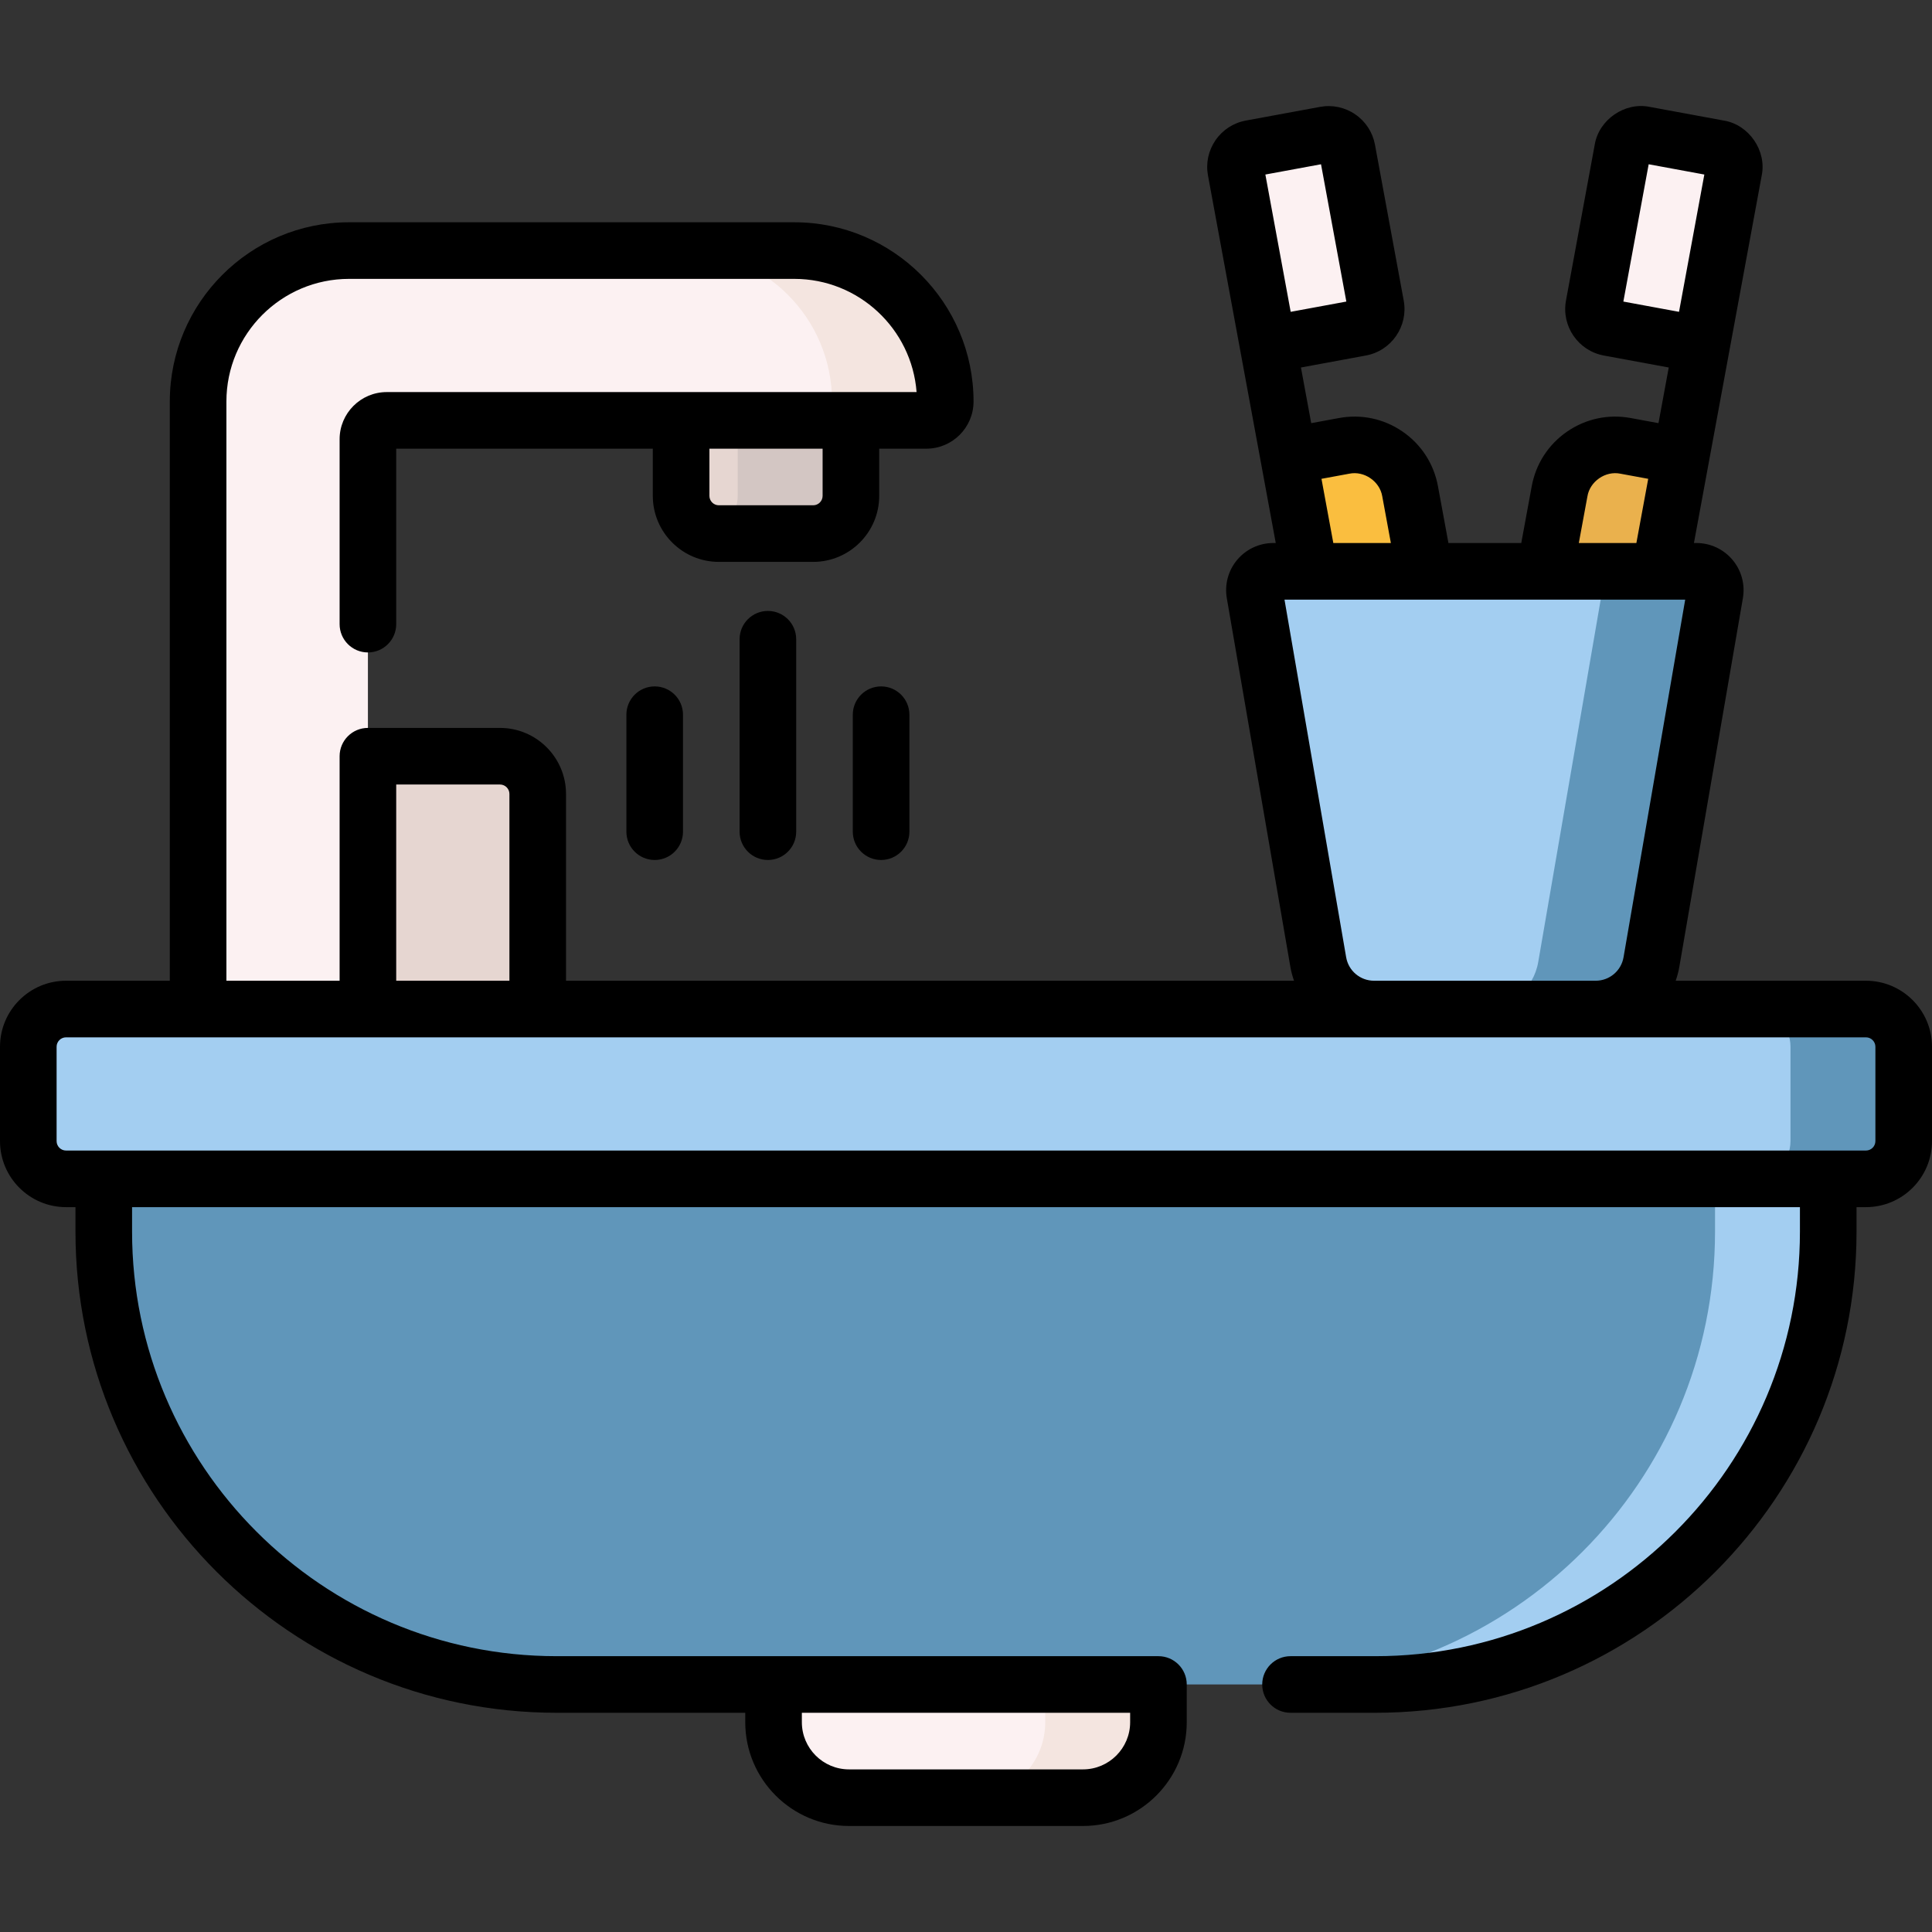 <svg xmlns="http://www.w3.org/2000/svg" width="512" height="512" viewBox="0 0 512 512" fill="none"><rect x="0" y="0" width="512" height="512" fill="#333333" stroke="none"/><g clip-path="url(#clip0_196_414)"><path d="M494.5 312.393H17.5C11.977 312.393 7.5 307.916 7.5 302.393V277.393C7.5 271.87 11.977 267.393 17.5 267.393H494.5C500.023 267.393 504.5 271.87 504.5 277.393V302.393C504.5 307.916 500.023 312.393 494.5 312.393Z" fill="#A3CEF1"></path><path d="M504.5 277.39V302.39C504.5 307.92 500.02 312.39 494.5 312.39H464.5C470.02 312.39 474.5 307.92 474.5 302.39V277.39C474.5 271.87 470.02 267.39 464.5 267.39H494.5C500.02 267.39 504.5 271.87 504.5 277.39Z" fill="#6096BA"></path><path d="M364.5 446.393H147.5C81.226 446.393 27.5 392.667 27.5 326.393V312.393H484.5V326.393C484.5 392.667 430.774 446.393 364.5 446.393Z" fill="#6096BA"></path><path d="M484.5 312.39V326.39C484.5 392.67 430.77 446.39 364.5 446.39H334.5C400.77 446.39 454.5 392.67 454.5 326.39V312.39H484.5Z" fill="#A3CEF1"></path><path d="M287 476.393H225C213.954 476.393 205 467.439 205 456.393V446.393H307V456.393C307 467.439 298.046 476.393 287 476.393Z" fill="#FCF1F2"></path><path d="M307 446.39V456.39C307 467.44 298.05 476.39 287 476.39H257C268.05 476.39 277 467.44 277 456.39V446.39H307Z" fill="#F4E5E0"></path><path d="M52.5 106.393V267.393H97.5V116.393C97.5 113.632 99.739 111.393 102.5 111.393H245.5C248.261 111.393 250.5 109.154 250.5 106.393C250.5 84.302 232.591 66.393 210.5 66.393H92.5C70.409 66.393 52.5 84.302 52.5 106.393V106.393Z" fill="#FCF1F2"></path><path d="M250.5 106.39C250.5 109.15 248.26 111.39 245.5 111.39H215.5C218.26 111.39 220.5 109.15 220.5 106.39C220.5 95.34 216.02 85.34 208.78 78.11C201.54 70.87 191.54 66.39 180.5 66.39H210.5C221.54 66.39 231.54 70.87 238.78 78.11C246.02 85.34 250.5 95.34 250.5 106.39Z" fill="#F4E5E0"></path><path d="M190.5 141.393H215.5C221.023 141.393 225.5 136.916 225.5 131.393V111.393H180.5V131.393C180.5 136.916 184.977 141.393 190.5 141.393Z" fill="#E6D6D1"></path><path d="M225.5 111.39V131.39C225.5 136.92 221.02 141.39 215.5 141.39H190.5C189.64 141.39 188.8 141.28 188 141.07C192.31 139.97 195.5 136.06 195.5 131.39V111.39H225.5Z" fill="#D3C6C3"></path><path d="M142.5 267.393H97.5V200.393H132.5C138.023 200.393 142.5 204.87 142.5 210.393V267.393Z" fill="#E6D6D1"></path><path d="M380.404 166.561L350.902 172.002L341.471 120.864L356.222 118.143C364.369 116.64 372.191 122.027 373.694 130.174L380.404 166.561Z" fill="#FABE3F"></path><path d="M360.615 86.828L336.03 91.362L327.506 45.142C327.005 42.426 328.801 39.819 331.516 39.318L351.184 35.691C353.9 35.19 356.507 36.986 357.008 39.701L364.626 81.004C365.126 83.72 363.33 86.327 360.615 86.828Z" fill="#FCF1F2"></path><path d="M406.598 166.561L436.1 172.002L445.531 120.864L430.78 118.143C422.633 116.64 414.811 122.027 413.308 130.174L406.598 166.561Z" fill="#EAB14D"></path><path d="M422.865 267.393H364.135C356.834 267.393 350.594 262.136 349.353 254.942L332.508 157.243C331.981 154.187 334.334 151.393 337.435 151.393H449.563C452.664 151.393 455.017 154.187 454.49 157.243L437.645 254.942C436.406 262.137 430.166 267.393 422.865 267.393V267.393Z" fill="#A3CEF1"></path><path d="M454.489 157.24L437.649 254.94C436.409 262.14 430.169 267.39 422.859 267.39H392.859C400.169 267.39 406.409 262.14 407.649 254.94L424.489 157.24C425.019 154.19 422.669 151.39 419.559 151.39H449.559C452.669 151.39 455.019 154.19 454.489 157.24Z" fill="#6096BA"></path><path d="M426.386 86.828L450.971 91.362L459.495 45.142C459.996 42.426 458.2 39.819 455.485 39.318L435.817 35.691C433.101 35.19 430.494 36.986 429.993 39.701L422.375 81.004C421.875 83.72 423.671 86.327 426.386 86.828Z" fill="#FCF1F2"></path><path d="M494.5 259.905H444.073C444.488 258.724 444.819 257.498 445.038 256.227L461.882 158.53C462.51 154.888 461.506 151.178 459.125 148.352C456.744 145.526 453.26 143.905 449.564 143.905H448.91L452.906 122.237L458.347 92.734L466.871 46.514C468.227 39.931 463.478 33.037 456.846 31.953L437.178 28.325C430.595 26.973 423.7 31.717 422.618 38.351L415 79.656C413.751 86.433 418.249 92.965 425.025 94.216L442.235 97.39L439.515 112.141L432.14 110.781C426.229 109.692 420.248 110.969 415.298 114.377C410.348 117.785 407.022 122.917 405.932 128.827L403.151 143.906H383.849L381.068 128.827C379.978 122.917 376.652 117.785 371.702 114.377C366.752 110.968 360.771 109.693 354.861 110.781L347.485 112.141L344.765 97.39L361.975 94.216C368.752 92.965 373.249 86.434 372 79.655L364.382 38.352C363.777 35.069 361.928 32.217 359.179 30.324C356.429 28.429 353.108 27.721 349.822 28.326L330.154 31.954C326.87 32.56 324.019 34.408 322.126 37.158C320.233 39.908 319.523 43.23 320.129 46.513L328.653 92.734L334.094 122.237L338.09 143.905H337.436C333.74 143.905 330.255 145.526 327.875 148.352C325.495 151.178 324.49 154.888 325.118 158.529L341.962 256.227C342.181 257.498 342.512 258.724 342.927 259.905H150V210.405C150 200.756 142.149 192.905 132.5 192.905H97.5C93.358 192.905 90 196.262 90 200.405V259.905H60V106.405C60 88.484 74.58 73.905 92.5 73.905H210.5C227.58 73.905 241.624 87.148 242.905 103.905H102.5C95.607 103.905 90 109.512 90 116.405V165.405C90 169.548 93.358 172.905 97.5 172.905C101.642 172.905 105 169.548 105 165.405V118.905H173V131.405C173 141.054 180.851 148.905 190.5 148.905H215.5C225.149 148.905 233 141.054 233 131.405V118.905H245.5C252.393 118.905 258 113.298 258 106.405C258 80.214 236.691 58.905 210.5 58.905H92.5C66.309 58.905 45 80.214 45 106.405V259.905H17.5C7.851 259.905 0 267.756 0 277.405V302.405C0 312.054 7.851 319.905 17.5 319.905H20V326.405C20 396.709 77.196 453.905 147.5 453.905H197.5V456.405C197.5 471.568 209.836 483.905 225 483.905H287C302.164 483.905 314.5 471.568 314.5 456.405V446.405C314.5 442.262 311.142 438.905 307 438.905H147.5C85.467 438.905 35 388.438 35 326.405V319.905H477V326.405C477 388.438 426.533 438.905 364.5 438.905H342C337.858 438.905 334.5 442.262 334.5 446.405C334.5 450.548 337.858 453.905 342 453.905H364.5C434.804 453.905 492 396.709 492 326.405V319.905H494.5C504.149 319.905 512 312.054 512 302.405V277.405C512 267.756 504.149 259.905 494.5 259.905V259.905ZM218 131.405C218 132.784 216.878 133.905 215.5 133.905H190.5C189.122 133.905 188 132.784 188 131.405V118.905H218V131.405ZM212.5 453.905H299.5V456.405C299.5 463.298 293.893 468.905 287 468.905H225C218.107 468.905 212.5 463.298 212.5 456.405V453.905ZM436.916 43.531L451.667 46.252L444.957 82.638L430.206 79.918L436.916 43.531ZM420.683 131.547C421.332 127.568 425.47 124.718 429.419 125.532L436.795 126.892L433.657 143.905H418.403L420.683 131.547ZM350.084 43.531L356.795 79.918L342.044 82.638L335.334 46.252L350.084 43.531ZM350.205 126.892L357.581 125.532C361.529 124.716 365.668 127.569 366.316 131.547L368.595 143.905H353.342L350.205 126.892ZM356.744 253.678L340.404 158.905H446.596L430.256 253.678C429.634 257.285 426.526 259.905 422.865 259.905H364.136C360.475 259.905 357.366 257.286 356.744 253.678V253.678ZM105 207.905H132.5C133.878 207.905 135 209.026 135 210.405V259.905H105V207.905ZM497 302.405C497 303.784 495.878 304.905 494.5 304.905H17.5C16.122 304.905 15 303.784 15 302.405V277.405C15 276.026 16.122 274.905 17.5 274.905H494.5C495.878 274.905 497 276.026 497 277.405V302.405Z" fill="black"></path><path d="M166 189.405V220.405C166 224.548 169.358 227.905 173.5 227.905C177.642 227.905 181 224.548 181 220.405V189.405C181 185.262 177.642 181.905 173.5 181.905C169.358 181.905 166 185.262 166 189.405Z" fill="black"></path><path d="M226 189.405V220.405C226 224.548 229.358 227.905 233.5 227.905C237.642 227.905 241 224.548 241 220.405V189.405C241 185.262 237.642 181.905 233.5 181.905C229.358 181.905 226 185.262 226 189.405Z" fill="black"></path><path d="M196 169.405V220.405C196 224.548 199.358 227.905 203.5 227.905C207.642 227.905 211 224.548 211 220.405V169.405C211 165.262 207.642 161.905 203.5 161.905C199.358 161.905 196 165.262 196 169.405Z" fill="black"></path></g><defs><clipPath id="clip0_196_414"><rect width="512" height="512" fill="white"></rect></clipPath></defs></svg>
